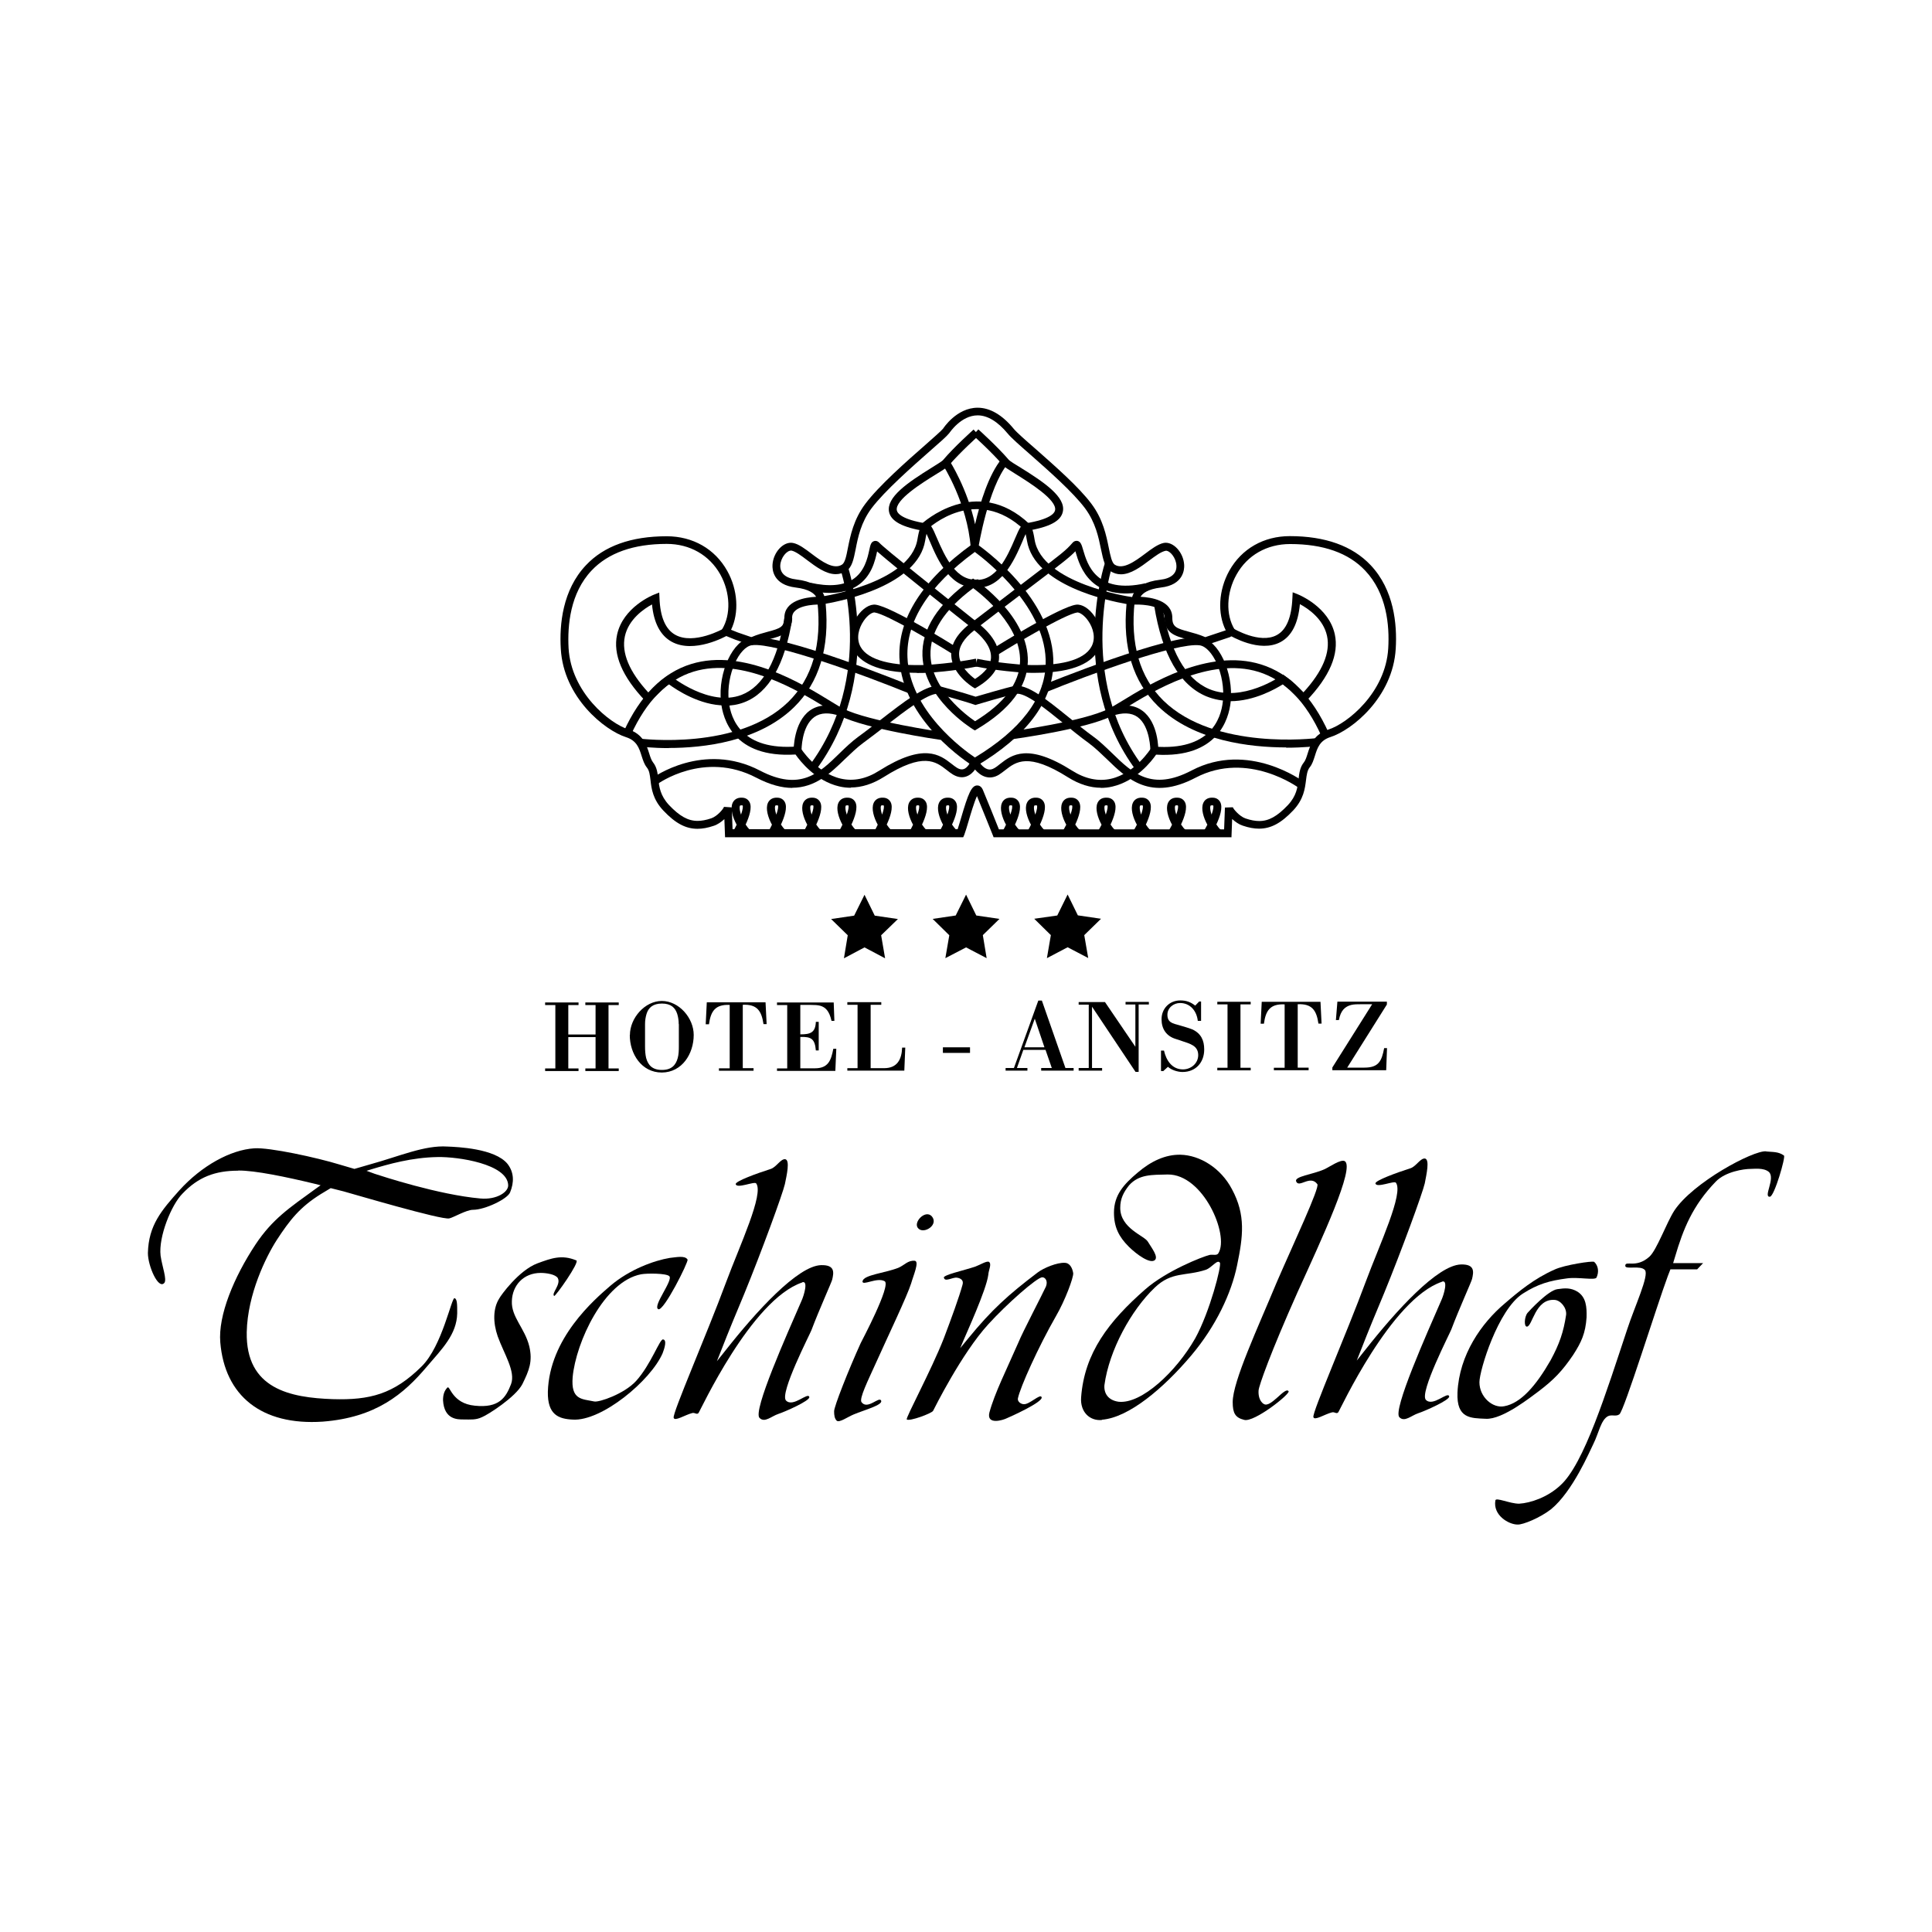 <?xml version="1.0" encoding="UTF-8"?><svg id="Ebene_1" xmlns="http://www.w3.org/2000/svg" viewBox="0 0 141.73 141.73"><defs><style>.cls-1{stroke-width:0px;}</style></defs><path class="cls-1" d="m17.48,85.88c-1.71,0-2.94.47-4.1,1.69-.81.82-1.76,3.16-1.6,4.54.11.79.49,1.77.27,2.01-.44.49-1.2-1.25-1.2-2.2.05-2.04,1-3.13,2.31-4.6,1.63-1.8,3.75-2.97,5.49-3.08,1.11-.08,4.6.68,6.26,1.19l1.09.32,1.14-.33c2.18-.6,4-1.42,5.68-1.31.71.03,3.48.13,4.41,1.27.49.63.49,1.36.19,2.09-.19.49-1.85,1.28-2.72,1.28-.49,0-1.44.57-1.74.63-.54.14-7.12-1.81-7.75-1.98l-.95-.24-.73.44c-1.52.95-2.26,1.88-3.23,3.37-.79,1.23-2.14,3.97-2.2,6.75-.08,4.19,3.21,4.81,6.31,4.92,2.72.08,4.46-.36,6.52-2.4,1.52-1.5,2.2-5.11,2.42-5.01.19.08.19.44.19,1.11-.03,1.55-1.11,2.61-2.23,3.92-1.68,1.99-3.72,3.73-7.64,4.03-4.49.3-7.18-1.9-7.51-5.81-.17-1.98,1-4.79,2.58-7.18,1.25-1.88,2.5-2.7,4.4-4.08l.38-.27-.44-.11c-2.12-.51-4.38-.98-5.6-.97h0Zm10.01.23c.49.16,4.68,1.54,7.75,1.81,1.22.11,2.07-.49,2.04-.98-.06-1.55-3.67-2.09-5.17-2.06-1.9.03-3.61.52-4.87.9l-.35.11.6.22h0Z"/><path class="cls-1" d="m42.28,92.46c.27.11-1.55,2.69-1.63,2.61-.22-.19.52-.84.27-1.31-.16-.27-.82-.38-1.25-.38-1.28,0-2.09.93-2.12,2.07-.05,1.17.95,1.98,1.28,3.32.25,1.09,0,1.74-.51,2.77-.49.95-2.55,2.26-2.96,2.42-.46.22-.84.17-1.36.17-.41,0-1.42.03-1.5-1.41,0-.38.08-.68.32-.93.19-.19.33,1.17,2.01,1.33,1.79.19,2.28-.6,2.66-1.58.35-.93-.52-2.23-.98-3.51-.35-1.01-.35-2.04.11-2.77.11-.22,1.44-2.07,2.8-2.58,1.03-.38,1.79-.66,2.85-.22h0Z"/><path class="cls-1" d="m50.44,92.4c.08.16-1.76,3.84-2.15,3.64-.44-.22,1.11-2.12.81-2.42-.22-.22-1.63-.22-2.07-.14-2.72.52-4.78,4.98-5.02,7.54-.14,1.69.68,1.6,1.58,1.79.35.08,2.2-.55,3.07-1.5,1.09-1.2,1.74-3.1,1.98-3.05.3.03.11.65-.03,1.01-.87,2.01-4.48,5.01-6.6,4.87-1.03-.05-1.85-.35-1.82-2.04.11-3.92,3.39-6.75,4.59-7.78,1.41-1.2,3.21-1.85,4.35-2.04.49-.05,1.11-.19,1.3.11h0Z"/><path class="cls-1" d="m58.85,94.08c-3.75,1.26-7.5,9.47-7.61,9.58-.14.14-.25-.05-.46,0-.54.14-1.28.63-1.36.35-.11-.32,2.41-6.07,3.85-9.96,1-2.69,2.79-6.48,2.2-7.24-.14-.16-1.41.41-1.5.06-.03-.22,1.55-.79,2.58-1.12.41-.14.73-.76,1.06-.71.35.08.11,1.14-.03,1.82-.16.71-1.71,4.95-2.98,8.05-.68,1.63-1.08,2.58-1.74,4.27l-.27.68.63-.79c2.25-2.86,5.3-6.21,7.01-6.26,1.06-.03.93.57.82,1.06-.03.16-.98,2.26-1.52,3.7-.08.24-2.36,4.65-1.87,5.17.52.54,1.63-.66,1.71-.25.05.27-1.82,1.09-2.26,1.23-.52.17-1.01.68-1.39.3-.52-.49,2.03-6.18,3.09-8.62.16-.35.51-1.5.03-1.33h0Z"/><path class="cls-1" d="m63.28,93.99c.05-.46,1.63-.6,2.61-.98.46-.19.71-.57,1.22-.52.35.05-.11,1.09-.27,1.66-.3.95-1.66,3.78-2.69,6.07-.44.98-1.14,2.39-.95,2.64.44.6,1.3-.46,1.44-.11.14.32-1.22.68-2.01,1.01-.46.19-1.06.63-1.25.46-.16-.16-.19-.41-.19-.68-.03-.3,1.08-3.1,1.95-5.01.05-.11,2.25-4.24,1.76-4.54-.57-.32-1.66.38-1.63,0h0Zm5.08-4.76c.52.63-.57,1.31-.98.9-.46-.41.49-1.44.98-.9Z"/><path class="cls-1" d="m69.23,93.74c-.03-.22,1.41-.52,2.31-.82.38-.14.84-.44,1.01-.35.22.16-.03.6-.05.95-.14,1.11-1.66,4.41-1.82,4.81l-.24.57.6-.73c1.71-2.09,2.93-3.19,5.08-4.82.46-.35,1.44-.74,1.98-.71.38,0,.57.38.63.76.03.32-.6,2.01-1.27,3.16-1.28,2.23-2.63,5.22-2.79,6.04-.03.22.22.41.44.41.41.03,1.2-.79,1.3-.52.17.35-2.42,1.5-2.55,1.55-.27.14-1.5.52-1.28-.41.38-1.42,1.27-3.18,2.14-5.17.27-.68,1.79-3.59,2.01-4.08.16-.41-.05-.68-.27-.68-.38,0-2.61,1.96-3.97,3.46-1.96,2.15-3.94,6.15-4.04,6.34-.11.19-1.74.79-1.93.63-.11-.08,1.79-3.59,2.71-5.93.57-1.5,1.14-3.07,1.38-3.95.11-.35-.17-.49-.41-.52-.3-.05-.9.35-.95,0h0Z"/><path class="cls-1" d="m80.83,104.17c-.87.08-1.6-.57-1.52-1.66.24-3.26,2.03-5.58,4.7-7.92,1.55-1.36,4.19-2.4,4.73-2.53.24-.05.54.08.65-.14.79-1.33-1.12-5.79-3.73-5.76-1.14.03-2.09-.03-2.83.79-.41.52-.65.98-.65,1.66,0,1.5,1.77,2.04,2.02,2.47.3.49.79,1.11.52,1.36-.35.3-1.33-.41-1.91-.98-.73-.73-1.09-1.44-1.09-2.5,0-1.3.73-2.09,1.74-2.94.98-.84,2.04-1.33,3.13-1.31,1.44.03,2.97.98,3.78,2.52,1.03,1.9.82,3.48.38,5.6-.41,2.01-1.54,4.46-3.39,6.64-2.01,2.37-4.54,4.52-6.52,4.68h0Zm6.85-5.99c1.08-1.96,1.95-5.36,1.81-5.55-.19-.27-.57.35-1.03.52-1.49.49-2.5.11-3.75,1.31-1.71,1.63-3.34,4.57-3.69,7.15-.05.6.27,1.11,1.03,1.22,1.69.19,4.24-2.21,5.63-4.65h0Z"/><path class="cls-1" d="m92.71,102.99c.49.35,1.57-1.31,1.82-.93.14.19-2.53,2.31-3.26,2.1-.65-.16-.84-.49-.84-1.3,0-1.52,1.85-5.47,3.25-8.84,1.19-2.75,3.15-6.91,2.96-7.15-.52-.71-1.33.3-1.55-.19-.19-.38,1.22-.52,2.06-.9.38-.17,1.2-.76,1.5-.6.76.46-1.65,5.63-3.47,9.63-1.98,4.44-2.82,6.83-2.85,7.18s.05.79.38,1.01h0Z"/><path class="cls-1" d="m105.78,94.03c-3.75,1.26-7.5,9.47-7.61,9.58-.14.14-.24-.05-.46,0-.54.14-1.28.63-1.36.35-.11-.32,2.41-6.07,3.85-9.96,1-2.69,2.79-6.48,2.2-7.24-.14-.16-1.41.41-1.5.06-.03-.22,1.55-.79,2.58-1.12.41-.14.73-.76,1.06-.71.35.08.11,1.14-.02,1.82-.16.71-1.71,4.95-2.98,8.05-.68,1.63-1.08,2.58-1.74,4.27l-.27.68.63-.79c2.25-2.86,5.29-6.21,7.01-6.26,1.06-.03.93.57.82,1.06-.03.17-.98,2.26-1.52,3.7-.08.24-2.36,4.65-1.87,5.17.52.54,1.63-.66,1.71-.25.05.27-1.82,1.09-2.26,1.23-.52.17-1.01.68-1.39.3-.52-.49,2.03-6.18,3.09-8.62.16-.35.51-1.5.03-1.33h0Z"/><path class="cls-1" d="m116.93,92.55c.33.3.38.76.19,1.17-.11.22-1.33-.05-2.15.06-1.3.17-2.15.41-3.26,1.12-1.82,1.17-3.18,5.63-3.18,6.5,0,1.09.98,1.93,1.82,1.76,1.22-.22,2.34-1.52,3.4-3.37.65-1.2.95-2.07,1.14-3.34.05-.52-.41-1.06-.84-1.09-1.44-.11-1.63,1.96-2.04,1.96-.22,0-.19-.71.05-1.01.14-.16,1.52-1.66,2.2-1.74.54-.08.98-.11,1.47.19.63.41.68,1.11.66,1.88-.08,1.17-.38,1.82-.98,2.75-.79,1.17-1.41,1.82-2.53,2.67-.49.35-2.64,2.1-3.89,2.02-1.09-.05-2.15,0-2.07-1.93.13-2.77,1.76-5.09,3.47-6.53,1.01-.87,2.15-1.82,3.64-2.48.73-.35,2.83-.66,2.88-.57h0Z"/><path class="cls-1" d="m129.56,84.47c.49.05.9,0,1.31.3.14.08-.7,2.99-1.03,3.02-.52.05.43-1.36-.08-1.82-.38-.32-1.06-.22-1.36-.22-.44,0-1.82.19-2.53.93-1.71,1.77-2.39,3.48-2.99,5.52l-.14.46h2.2l-.44.46h-1.96l-.19.49c-.81,2.18-3.2,9.87-3.55,10.14-.24.19-.57,0-.84.14-.52.27-.68,1.25-1.06,2.01-.27.54-1.52,3.51-3.12,4.82-.81.63-2.06,1.14-2.45,1.12-.65,0-1.82-.68-1.63-1.77.03-.25,1.06.24,1.74.24.84-.05,2.09-.47,3.02-1.34,1.74-1.55,3.39-6.88,4.91-11.45.54-1.66,1.63-3.97,1.3-4.35-.33-.38-1.47,0-1.44-.32,0-.41.79.22,1.77-.66.54-.49,1.25-2.48,1.82-3.37,1.36-2.07,5.79-4.44,6.74-4.36h0Z"/><path class="cls-1" d="m41.69,76.08v2.3h.75v.19h-2.45v-.19h.75v-4.65h-.75v-.19h2.45v.19h-.75v2.16h2v-2.16h-.75v-.19h2.45v.19h-.75v4.65h.75v.19h-2.45v-.19h.75v-2.3h-2Z"/><path class="cls-1" d="m46.21,75.93c0-1.24,1.09-2.5,2.34-2.5,1.26,0,2.34,1.25,2.34,2.49,0,1.38-.85,2.75-2.34,2.76-1.49,0-2.35-1.37-2.35-2.75h0Zm3.58-.8c0-.27-.04-.53-.11-.75-.15-.46-.46-.76-1.12-.76s-.99.3-1.13.76c-.07.23-.11.48-.11.75v1.64c0,.29.02.58.08.84.14.52.45.88,1.16.88s1.02-.36,1.16-.88c.07-.26.08-.55.08-.84v-1.64h0Z"/><path class="cls-1" d="m52.74,78.56v-.19h.79v-4.65c-1.06-.05-1.39.46-1.52,1.42h-.24l.08-1.61h4.31l.08,1.6h-.23c-.14-.96-.46-1.47-1.52-1.42v4.65h.79v.19h-2.54,0Z"/><path class="cls-1" d="m58.71,73.72v2.16c.72,0,1.11-.11,1.14-.92h.21v2.1h-.21c-.07-.84-.33-1.02-1.14-.99v2.3h1.07c.98,0,1.19-.58,1.35-1.43h.22l-.07,1.62h-4.28v-.18h.75v-4.65h-.75v-.19h4.16l.05,1.35h-.21c-.16-.72-.44-1-.83-1.11-.19-.05-.41-.06-.66-.06h-.8Z"/><path class="cls-1" d="m62.16,78.55v-.19h.75v-4.65h-.75v-.19h2.49v.19h-.78v4.65h.99c.96,0,1.29-.64,1.32-1.51h.23l-.07,1.69h-4.18Z"/><path class="cls-1" d="m69.17,77.24v-.41h1.99v.41h-1.99Z"/><path class="cls-1" d="m73.77,78.54v-.19h.61l1.79-4.95h.26l1.73,4.95h.6v.19h-2.38v-.19h.78l-.46-1.33h-1.63l-.47,1.33h.77v.19h-1.6Zm1.38-1.71h1.47l-.71-2.1-.76,2.1Z"/><path class="cls-1" d="m83.53,78.63h-.23l-3.19-4.78v4.5h.74v.19h-1.72v-.19h.74v-4.65h-.74v-.19h1.93l2.23,3.28v-3.1h-.72v-.19h1.71v.19h-.75v4.93s0,0,0,0Z"/><path class="cls-1" d="m85.3,78.57h-.13v-1.5h.22c.16.72.59,1.38,1.39,1.38.59,0,1.12-.44,1.12-1.05,0-.7-.63-.84-1.19-1.03-.15-.05-.3-.11-.45-.15-.7-.21-1.05-.74-1.05-1.45,0-.79.59-1.38,1.37-1.38.44,0,.75.11,1.1.38l.29-.3h.14v1.42h-.24c-.08-.72-.55-1.31-1.3-1.31-.48,0-.93.35-.93.86,0,.58.4.64.87.77.19.05.34.11.47.14.15.05.34.1.5.17.63.3.86.8.86,1.47,0,.95-.62,1.65-1.59,1.65-.35,0-.81-.14-1.07-.38l-.35.32h0Z"/><path class="cls-1" d="m91,78.33h.75v.19h-2.45v-.19h.75v-4.65h-.75v-.19h2.45v.19h-.75v4.65Z"/><path class="cls-1" d="m93.45,78.52v-.19h.79v-4.65c-1.07-.05-1.39.46-1.52,1.42h-.24l.08-1.61h4.31s.08,1.6.08,1.6h-.23c-.14-.96-.46-1.47-1.52-1.42v4.65h.8v.19h-2.55Z"/><path class="cls-1" d="m98,74.84l.11-1.36h3.63v.21l-2.91,4.63h1.26c1.05,0,1.27-.48,1.45-1.43h.21l-.06,1.62h-3.95v-.2l2.92-4.64h-.81c-.26,0-.5,0-.72.05-.44.11-.78.39-.91,1.11h-.23Z"/><polygon class="cls-1" points="63.42 65.64 64.17 67.17 65.87 67.42 64.64 68.61 64.93 70.3 63.42 69.5 61.91 70.3 62.19 68.61 60.97 67.42 62.66 67.17 63.42 65.64"/><polygon class="cls-1" points="70.87 65.63 71.62 67.16 73.32 67.41 72.1 68.6 72.38 70.29 70.87 69.5 69.35 70.29 69.64 68.61 68.42 67.41 70.11 67.16 70.87 65.63"/><polygon class="cls-1" points="78.32 65.62 79.07 67.15 80.77 67.4 79.54 68.6 79.83 70.28 78.32 69.49 76.8 70.29 77.09 68.6 75.87 67.4 77.56 67.16 78.32 65.62"/><path class="cls-1" d="m90.36,61.42h-17.47l-.07-.18s-.75-1.87-1.15-2.84c-.2.43-.47,1.34-.61,1.82-.13.44-.24.81-.32,1.02l-.08.18h-17.47l-.05-1.33c-.23.21-.5.4-.78.49-.44.15-.83.22-1.19.22-.87,0-1.62-.4-2.51-1.34-.77-.82-.87-1.6-.94-2.23-.05-.39-.08-.7-.27-.93-.19-.24-.28-.53-.38-.84-.18-.58-.36-1.13-1.14-1.38-1.57-.5-4.59-2.91-4.79-6.48-.11-1.79.13-4.32,1.84-6.13,1.33-1.42,3.33-2.13,5.93-2.13,1.92,0,3.54.93,4.44,2.54.78,1.39.88,3.08.28,4.32l.5.2.99.34c.44-.19.85-.3,1.22-.4.9-.24,1.2-.35,1.2-1.02,0-1.27,1.55-1.5,2.33-1.54-.14-.24-.51-.56-1.5-.68-1.66-.2-1.72-1.32-1.7-1.66.05-.92.8-1.74,1.5-1.61.43.08.9.44,1.39.81.74.56,1.6,1.17,2.21.78.22-.14.32-.64.43-1.22.18-.89.42-2.1,1.28-3.24.99-1.32,3.04-3.13,4.4-4.32.62-.55,1.16-1.02,1.3-1.19.02-.03.99-1.54,2.54-1.54.9,0,1.8.52,2.64,1.54.23.28.88.85,1.64,1.51,1.39,1.23,3.13,2.75,4.06,3.99.86,1.14,1.1,2.35,1.28,3.24.12.58.22,1.08.43,1.23.61.39,1.46-.22,2.21-.78.49-.37.96-.72,1.39-.81.69-.13,1.45.69,1.5,1.61.02.34-.05,1.47-1.7,1.66-.99.12-1.36.44-1.5.68.78.04,2.33.27,2.33,1.54,0,.67.31.78,1.2,1.02.37.1.78.21,1.22.4l1.5-.5c-.62-1.24-.53-2.95.26-4.37.9-1.61,2.52-2.54,4.44-2.54,2.6,0,4.6.72,5.93,2.13,1.71,1.81,1.95,4.33,1.84,6.13-.21,3.57-3.22,5.98-4.79,6.48-.78.25-.96.8-1.14,1.38-.1.31-.19.61-.38.84-.18.23-.22.54-.27.93-.08.63-.17,1.41-.94,2.23-.89.94-1.64,1.34-2.51,1.34-.36,0-.75-.07-1.19-.22-.28-.09-.55-.28-.78-.49l-.05,1.33h0Zm-17.08-.58h16.52l.06-1.6.58-.02c.04.13.49.67.93.82.38.13.71.19,1.01.19.7,0,1.32-.35,2.09-1.16.64-.68.72-1.3.79-1.91.05-.44.1-.87.39-1.23.12-.15.2-.4.28-.66.19-.6.45-1.41,1.52-1.75,1.39-.44,4.2-2.71,4.39-5.96.1-1.68-.11-4.03-1.69-5.7-1.22-1.3-3.08-1.95-5.51-1.95-1.7,0-3.14.82-3.93,2.24-.75,1.33-.8,2.95-.14,4.03l.14.22-.46.33-1.85.62-.11-.05c-.43-.2-.86-.32-1.23-.41-.84-.23-1.63-.44-1.63-1.58,0-.92-1.68-.96-2.02-.96h-.37s-.02-.26-.02-.26c0-.05-.08-1.31,2.09-1.56.81-.09,1.23-.47,1.19-1.05-.03-.56-.46-1.08-.77-1.08-.35.06-.78.39-1.2.7-.64.48-1.37,1.03-2.1,1.03-.28,0-.53-.08-.77-.23-.42-.27-.53-.86-.69-1.6-.18-.88-.4-1.97-1.17-3.01-.9-1.2-2.68-2.76-3.98-3.91-.8-.7-1.44-1.26-1.7-1.58-.73-.88-1.48-1.33-2.2-1.33-1.23,0-2.07,1.29-2.08,1.3-.19.24-.69.68-1.38,1.28-1.34,1.18-3.36,2.96-4.32,4.23-.78,1.04-1,2.13-1.17,3.01-.15.74-.26,1.32-.69,1.6-.23.15-.49.23-.77.23-.73,0-1.46-.55-2.1-1.03-.42-.32-.85-.64-1.15-.7-.35-.02-.78.52-.82,1.07-.03.59.39.96,1.19,1.05,2.17.26,2.09,1.51,2.09,1.56l-.02.28h-.37c-.34-.01-2.02.04-2.02.95,0,1.14-.79,1.36-1.63,1.58-.38.1-.8.21-1.23.41l-.11.05-1.22-.42-1.13-.46.18-.29c.66-1.08.61-2.7-.13-4.03-.8-1.42-2.23-2.24-3.93-2.24-2.44,0-4.29.66-5.51,1.95-1.57,1.66-1.78,4.02-1.69,5.7.19,3.25,3,5.52,4.39,5.96,1.07.34,1.33,1.15,1.52,1.75.08.26.16.5.28.66.29.36.34.78.39,1.23.07.6.15,1.22.79,1.91.77.81,1.39,1.16,2.09,1.16.3,0,.63-.06,1.01-.19.44-.15.89-.69.93-.84l.57.04.06,1.6h16.51c.07-.2.15-.48.24-.78.54-1.85.78-2.43,1.2-2.43.1,0,.29.04.41.32.3.72.96,2.34,1.17,2.88h0Z"/><path class="cls-1" d="m53.18,51.75c-1.84,0-3.55-1.14-4.11-1.55l-.2.15-.33.29s-.76.75-.79.78l-.21.21-.2-.21c-1.69-1.77-2.39-3.41-2.07-4.87.44-2.01,2.61-2.89,2.71-2.93l.38-.15.02.41c.05,1.38.44,2.29,1.16,2.69,1.36.76,3.52-.44,3.54-.46l.29.5c-.1.06-2.46,1.38-4.11.46-.82-.46-1.3-1.38-1.43-2.73-.59.32-1.72,1.09-1.99,2.34-.26,1.21.32,2.6,1.73,4.13.14-.14.32-.32.59-.58l.36-.32.57-.42.17.14s2.79,2.24,5.13,1.35c1.59-.61,2.66-2.52,3.16-5.69l.57.09c-.54,3.38-1.72,5.45-3.53,6.14-.47.18-.94.25-1.41.25h0Z"/><path class="cls-1" d="m58.12,57.8c-.75,0-1.62-.22-2.64-.75-3.84-2.01-7.22.45-7.25.47l-.35-.46s3.71-2.7,7.87-.53c2.95,1.54,4.35.19,5.82-1.25.44-.43.9-.87,1.39-1.23.53-.38,1.07-.81,1.61-1.22,1.74-1.35,3.25-2.52,4.22-2.52v.58c-.77,0-2.34,1.22-3.86,2.39-.54.42-1.09.84-1.62,1.23-.46.34-.9.77-1.33,1.18-1.03,1-2.16,2.1-3.86,2.1h0Z"/><path class="cls-1" d="m62.43,57.79c-.29,0-.58-.03-.87-.1-1.72-.4-2.87-1.86-3.2-2.34-4.55.28-5.34-2.61-5.47-3.87-.23-2.17.89-4.55,2.21-4.72,2.27-.3,11.4,3.41,11.79,3.57l-.22.53c-3.24-1.32-9.8-3.74-11.5-3.53-.92.12-1.91,2.12-1.71,4.09.14,1.38.99,3.65,5.02,3.34l.17-.02.09.15s1.15,1.82,2.94,2.23c.93.21,1.88.02,2.83-.59,3.27-2.06,4.44-1.16,5.29-.5.14.11.28.22.41.3.18.11.35.14.49.09.27-.09.47-.46.52-.59l.54.2c-.03.08-.29.73-.87.93-.22.08-.56.11-.98-.14-.16-.1-.31-.21-.47-.34-.8-.62-1.7-1.32-4.62.53-.8.5-1.61.76-2.41.76h0Z"/><path class="cls-1" d="m69.03,54.28c-.22-.03-5.47-.79-7.42-1.77-.24-.12-.56-.32-.98-.57-2-1.23-6.15-3.77-9.75-2.67-1.92.59-3.46,2.15-4.6,4.65l-.53-.24c1.21-2.66,2.88-4.33,4.96-4.97,3.85-1.18,8.15,1.46,10.22,2.73.4.25.72.44.93.55,1.87.93,7.19,1.7,7.24,1.71l-.08.57h0Z"/><path class="cls-1" d="m49.06,54.88c-1.22,0-2.06-.11-2.16-.12l.08-.57c.07,0,7.18.89,10.86-2.71,1.75-1.72,2.47-4.2,2.12-7.39l-.03-.28.28-.04c.07,0,6.55-.97,7.09-4.19.13-.76.25-1.16.58-1.2.37-.05.53.34.86,1.11.56,1.29,1.42,3.24,3.03,3.01l.08.57c-2.08.29-3.06-1.99-3.64-3.36-.08-.18-.17-.39-.24-.55-.03.11-.06.27-.1.5-.54,3.27-5.99,4.4-7.3,4.63.3,3.24-.48,5.79-2.32,7.59-2.61,2.55-6.69,2.99-9.18,2.99h0Z"/><path class="cls-1" d="m59.85,56.51l-.47-.35c4.87-6.55,2.3-14.34,2.27-14.41l.55-.19c.03.08,2.69,8.15-2.36,14.95h0Z"/><path class="cls-1" d="m58.22,55.06c0-.08,0-2.07,1.18-2.93.63-.45,1.45-.5,2.43-.15l-.19.55c-.8-.28-1.44-.26-1.9.07-.95.68-.94,2.43-.94,2.45h-.58s0,0,0,0Z"/><path class="cls-1" d="m67.28,49.36c-3.06,0-4.22-.87-4.65-1.63-.49-.87-.19-1.86.24-2.5.4-.59.94-.93,1.37-.87,1.19.17,5.51,2.85,6,3.16l-.31.49c-1.3-.81-4.87-2.95-5.77-3.08-.14-.02-.5.16-.81.63-.34.5-.57,1.25-.22,1.89.54.98,2.32,1.45,4.98,1.32.02,0,1.78-.11,3.48-.45l.11.57c-1.73.35-3.54.46-3.56.46-.3.02-.59.02-.87.02h0Z"/><path class="cls-1" d="m71.31,46.08c-.63-.5-5.68-4.49-6.97-5.63,0,0,0,.01,0,.02-.14.64-.4,1.84-1.48,2.52-.85.54-2.04.65-3.54.32l.13-.56c1.34.3,2.38.22,3.1-.24.87-.56,1.09-1.56,1.22-2.16.08-.38.13-.6.37-.66.06-.02.22-.03.37.13.32.37,4.46,3.67,7.15,5.81l-.36.45h0Z"/><path class="cls-1" d="m67.86,38.96c-1.66-.27-2.5-.72-2.64-1.41-.21-1.07,1.35-2.14,3.11-3.23.36-.23.78-.48.85-.57.82-.97,2.19-2.19,2.24-2.24l.39.43s-1.39,1.25-2.19,2.19c-.13.15-.42.34-.98.68-.97.6-3,1.86-2.85,2.63.05.23.39.67,2.16.96l-.09.57h0Z"/><path class="cls-1" d="m71.51,53.58l-.15-.09c-.14-.09-3.57-2.22-3.69-5.38-.07-1.94,1.12-3.81,3.54-5.55l.17-.12.17.11c.16.11,3.94,2.71,3.85,6-.05,1.84-1.31,3.5-3.73,4.94l-.15.09h0Zm-.12-10.43c-2.14,1.59-3.19,3.25-3.13,4.94.09,2.5,2.63,4.38,3.27,4.82,2.14-1.31,3.25-2.78,3.3-4.37.08-2.61-2.72-4.86-3.43-5.39h0Z"/><path class="cls-1" d="m71.52,50.5l-.15-.09c-.06-.04-1.54-.96-1.59-2.34-.03-.85.48-1.67,1.52-2.42l.17-.12.17.11c.07.05,1.69,1.16,1.65,2.61-.02.81-.57,1.54-1.61,2.16l-.15.09h0Zm-.05-4.26c-.76.59-1.14,1.2-1.11,1.8.03.86.84,1.53,1.17,1.77.76-.49,1.16-1.02,1.17-1.59.03-.9-.86-1.69-1.24-1.99Z"/><path class="cls-1" d="m71.5,56.26l-.15-.09c-.21-.13-5.2-3.28-5.37-7.93-.1-2.89,1.69-5.69,5.34-8.32l.17-.12.17.11c.23.16,5.77,4,5.61,8.87-.09,2.74-1.98,5.23-5.62,7.4l-.15.09Zm0-15.76c-3.37,2.47-5.03,5.07-4.93,7.71.14,3.92,4.13,6.81,4.95,7.36,3.36-2.03,5.11-4.33,5.19-6.82.13-4.1-4.28-7.58-5.2-8.26Z"/><path class="cls-1" d="m90.25,51.42c-.58,0-1.17-.1-1.76-.34-1.95-.82-3.24-3.06-3.82-6.65l.57-.09c.55,3.38,1.72,5.47,3.47,6.21,2.42,1.01,5.21-.93,5.24-.95l.17-.12.54.4.36.32c.27.26.46.45.6.59,1.41-1.54,1.99-2.93,1.73-4.14-.27-1.25-1.39-2.01-1.99-2.33-.13,1.41-.6,2.34-1.42,2.78-1.54.83-3.67-.46-3.77-.51l.3-.49s1.94,1.17,3.19.49c.71-.38,1.09-1.3,1.15-2.73l.02-.41.38.15c.09.04,2.27.92,2.71,2.93.32,1.46-.38,3.1-2.07,4.87l-.25-.16-.17.17s-.8-.78-.8-.78l-.52-.43c-.52.33-2.1,1.24-3.86,1.24h0Z"/><path class="cls-1" d="m80.77,57.79c-.8,0-1.61-.26-2.41-.76-2.93-1.85-3.83-1.15-4.62-.53-.16.13-.32.24-.47.34-.32.19-.64.24-.97.15-.66-.19-1.03-.91-1.05-.94l.51-.27c.08.15.35.55.69.65.17.05.33.02.51-.09.14-.08.27-.19.41-.3.85-.66,2.02-1.57,5.29.5.95.6,1.91.8,2.84.59,1.79-.41,2.92-2.21,2.93-2.23l.09-.15.17.02c4.03.31,4.88-1.96,5.02-3.34.2-1.96-.79-3.97-1.71-4.09-1.7-.22-8.16,2.17-11.34,3.47l-.22-.53c.38-.16,9.37-3.8,11.63-3.51,1.32.17,2.43,2.55,2.21,4.72-.13,1.27-.95,4.14-5.47,3.87-.33.48-1.47,1.94-3.2,2.34-.29.07-.58.1-.87.1h0Z"/><path class="cls-1" d="m74.31,54.21l-.08-.57c.05,0,5.23-.71,7.09-1.64.21-.11.53-.3.93-.54,2.07-1.27,6.39-3.92,10.25-2.72,2.1.65,3.77,2.35,4.98,5.04l-.53.24c-1.14-2.54-2.69-4.13-4.62-4.73-3.61-1.12-7.78,1.43-9.78,2.66-.41.25-.73.45-.97.57-1.95.97-7.06,1.67-7.27,1.7Z"/><path class="cls-1" d="m94.35,54.83c-2.59,0-6.76-.45-9.4-3.03-1.83-1.79-2.61-4.31-2.31-7.49-1.31-.23-6.75-1.36-7.3-4.63-.04-.22-.07-.38-.1-.5-.08.16-.17.37-.24.55-.59,1.36-1.58,3.65-3.65,3.36l.08-.57c1.63.23,2.48-1.72,3.03-3.01.33-.77.5-1.16.86-1.11.33.04.46.44.58,1.2.54,3.22,7.02,4.19,7.09,4.19l.28.04-.03.28c-.34,3.13.37,5.58,2.11,7.29,3.77,3.68,11.16,2.75,11.23,2.75l.08.57c-.11.02-1.01.13-2.3.13h0Z"/><path class="cls-1" d="m83.34,56.51c-5.05-6.79-2.3-15.18-2.27-15.26l.55.19c-.03.08-2.68,8.19,2.18,14.73l-.47.35h0Z"/><path class="cls-1" d="m84.97,55.06h-.58s0-1.78-.94-2.46c-.46-.33-1.1-.35-1.9-.07l-.19-.55c.99-.35,1.81-.3,2.43.15,1.2.86,1.19,2.85,1.18,2.93h0Z"/><path class="cls-1" d="m75.91,49.36c-.27,0-.56,0-.86-.02-.09,0-2-.14-3.48-.45l.12-.56c1.44.3,3.38.44,3.4.44,2.66.13,4.43-.34,4.97-1.32.36-.64.12-1.4-.22-1.89-.32-.47-.67-.64-.81-.63-.9.13-4.56,2.31-5.89,3.14l-.31-.49c.5-.31,4.93-3.06,6.11-3.22.43-.06.97.28,1.37.87.44.64.73,1.63.24,2.5-.43.77-1.59,1.63-4.65,1.63h0Z"/><path class="cls-1" d="m71.65,46.11l-.35-.46c1.65-1.27,2.89-2.21,3.84-2.94,2.87-2.19,3.04-2.32,3.54-2.89.14-.16.3-.15.36-.14.24.05.31.29.42.67.31,1.05.94,3.25,4.56,2.44l.13.56c-4.15.92-4.94-1.81-5.24-2.84,0-.02-.01-.04-.02-.07-.42.44-.92.83-3.4,2.71-.95.72-2.2,1.67-3.84,2.94h0Z"/><path class="cls-1" d="m75.33,38.96l-.09-.57c1.77-.29,2.11-.72,2.16-.96.15-.76-1.88-2.02-2.85-2.63-.56-.35-.86-.53-.98-.68-.8-.94-2.18-2.18-2.19-2.19l.39-.43c.06.05,1.42,1.28,2.24,2.24.07.08.48.34.85.56,1.76,1.09,3.33,2.17,3.11,3.23-.14.7-.98,1.14-2.64,1.41h0Z"/><path class="cls-1" d="m54.66,61.31c-.08-.07-.16-.16-.25-.26-.05.09-.1.17-.13.23l-.5-.3c.1-.16.19-.32.26-.48-.29-.53-.48-1.18-.3-1.59.06-.14.25-.44.75-.39.23.02.4.14.5.33.2.39-.03,1.08-.29,1.64.11.17.22.3.32.4l-.37.44h0Zm-.28-2.23c-.08,0-.1.02-.1.04-.05.13-.01.37.08.64.12-.35.17-.6.11-.68-.04,0-.07,0-.09,0Z"/><path class="cls-1" d="m57.25,61.31c-.08-.07-.16-.16-.25-.26-.05.09-.1.17-.13.23l-.5-.3c.1-.16.19-.32.26-.48-.29-.53-.48-1.18-.3-1.59.06-.14.25-.44.75-.39.23.02.4.14.5.33.2.39-.03,1.08-.29,1.64.11.17.22.3.32.4l-.37.44h0Zm-.28-2.23c-.08,0-.1.02-.1.04-.05.13-.01.37.08.64.12-.35.17-.6.11-.68-.04,0-.07,0-.09,0Z"/><path class="cls-1" d="m59.84,61.31c-.08-.07-.16-.16-.25-.26-.05.09-.1.17-.13.23l-.5-.3c.1-.16.19-.32.26-.48-.29-.53-.48-1.18-.3-1.59.06-.14.25-.44.75-.39.23.02.4.14.5.33.2.39-.03,1.08-.29,1.64.11.17.22.3.32.4l-.37.44h0Zm-.28-2.23c-.08,0-.1.02-.1.04-.05.13-.01.37.08.64.12-.35.17-.6.11-.68-.04,0-.07,0-.09,0Z"/><path class="cls-1" d="m62.42,61.31c-.08-.07-.16-.16-.25-.26-.05.09-.1.17-.13.23l-.5-.3c.1-.16.19-.32.26-.48-.29-.53-.48-1.18-.3-1.59.06-.14.25-.44.75-.39.23.02.4.14.5.33.2.39-.03,1.08-.29,1.64.11.17.22.3.32.4l-.37.44h0Zm-.28-2.23c-.08,0-.1.02-.1.04-.05.13-.01.37.08.64.12-.35.17-.6.11-.68-.04,0-.07,0-.09,0Z"/><path class="cls-1" d="m65.01,61.31c-.08-.07-.16-.16-.25-.26-.05.09-.1.17-.13.23l-.5-.3c.1-.16.19-.32.26-.48-.29-.53-.48-1.18-.3-1.59.06-.14.25-.44.75-.39.23.02.4.14.5.33.2.39-.03,1.08-.29,1.64.11.17.22.3.32.4l-.37.44h0Zm-.28-2.23c-.08,0-.1.02-.1.04-.05.13-.01.37.08.64.12-.35.17-.6.11-.68-.04,0-.07,0-.09,0Z"/><path class="cls-1" d="m67.6,61.31c-.08-.07-.16-.16-.25-.26-.05.09-.1.17-.13.23l-.5-.3c.1-.16.19-.32.26-.48-.29-.53-.48-1.18-.3-1.59.06-.14.25-.44.75-.39.23.02.4.14.5.33.2.39-.03,1.08-.29,1.64.11.17.22.3.32.4l-.37.44h0Zm-.28-2.23c-.08,0-.1.02-.1.04-.05.13-.01.37.08.64.12-.35.17-.6.11-.68-.04,0-.07,0-.09,0Z"/><path class="cls-1" d="m69.8,61.31c-.08-.07-.16-.16-.25-.26-.05.09-.1.17-.13.23l-.5-.3c.1-.16.19-.32.26-.48-.29-.53-.48-1.18-.3-1.59.06-.14.24-.44.75-.39.23.02.4.14.5.33.2.39-.03,1.08-.29,1.64.11.16.22.3.32.4l-.37.44h0Zm-.28-2.23c-.08,0-.1.02-.1.04-.05.13-.01.37.08.64.12-.35.17-.6.11-.68-.04,0-.07,0-.09,0Z"/><path class="cls-1" d="m74.42,61.31c-.08-.07-.16-.16-.25-.26-.05.09-.1.17-.13.23l-.5-.3c.1-.16.19-.32.26-.48-.29-.53-.48-1.18-.3-1.59.06-.14.24-.44.75-.39.23.02.4.14.5.33.2.39-.03,1.08-.29,1.64.11.17.22.3.32.4l-.37.44h0Zm-.28-2.23c-.08,0-.1.02-.1.04-.05.13-.01.37.08.64.12-.35.17-.6.11-.68-.04,0-.07,0-.09,0Z"/><path class="cls-1" d="m76.25,61.31c-.08-.07-.16-.16-.25-.26-.05.09-.1.17-.13.23l-.5-.3c.1-.16.19-.32.26-.48-.29-.53-.48-1.18-.3-1.59.06-.14.24-.44.75-.39.23.02.4.14.5.33.2.39-.03,1.08-.29,1.64.11.17.22.3.32.4l-.37.44h0Zm-.28-2.23c-.08,0-.1.02-.1.04-.05.13-.01.37.08.64.12-.35.17-.6.11-.68-.04,0-.07,0-.09,0Z"/><path class="cls-1" d="m78.83,61.31c-.08-.07-.16-.16-.25-.26-.05.09-.1.17-.13.23l-.5-.3c.1-.16.19-.32.27-.48-.29-.53-.48-1.18-.3-1.59.06-.14.24-.44.75-.39.23.02.4.14.5.33.2.39-.03,1.08-.29,1.64.11.17.22.3.32.4l-.37.44h0Zm-.28-2.23c-.08,0-.1.02-.1.04-.05.13-.01.37.08.64.12-.35.17-.6.11-.68-.04,0-.07,0-.09,0Z"/><path class="cls-1" d="m81.42,61.31c-.08-.07-.16-.16-.25-.26-.05.09-.1.17-.13.23l-.5-.3c.1-.16.19-.32.27-.48-.29-.53-.48-1.18-.3-1.59.06-.14.24-.44.75-.39.23.02.4.14.5.33.2.39-.03,1.08-.29,1.64.11.17.22.3.32.4l-.37.44h0Zm-.28-2.23c-.08,0-.1.02-.1.04-.05.13-.01.37.08.64.12-.35.17-.6.11-.68-.04,0-.07,0-.09,0Z"/><path class="cls-1" d="m84.01,61.31c-.08-.07-.16-.16-.25-.26-.05.09-.1.17-.13.23l-.5-.3c.1-.16.19-.32.27-.48-.29-.53-.48-1.18-.3-1.59.06-.14.24-.44.75-.39.23.02.4.14.5.33.2.39-.03,1.08-.29,1.64.11.17.22.3.32.4l-.37.44h0Zm-.28-2.23c-.08,0-.1.02-.1.04-.05.13-.01.37.08.64.12-.35.17-.6.11-.68-.04,0-.07,0-.09,0Z"/><path class="cls-1" d="m86.59,61.31c-.08-.07-.16-.16-.25-.26-.05.09-.1.17-.13.23l-.5-.3c.1-.16.19-.32.27-.48-.29-.53-.48-1.18-.3-1.59.06-.14.24-.44.75-.39.23.02.4.14.5.33.2.39-.03,1.08-.29,1.63.11.17.22.31.33.4l-.37.44h0Zm-.28-2.23c-.08,0-.1.02-.1.04-.05.13-.01.37.08.64.12-.35.17-.6.11-.68-.04,0-.07,0-.09,0Z"/><path class="cls-1" d="m89.18,61.31c-.08-.07-.16-.16-.25-.26-.05.09-.1.17-.13.23l-.5-.3c.1-.16.19-.32.27-.48-.29-.53-.48-1.18-.3-1.59.06-.14.24-.44.75-.39.23.02.4.14.5.33.2.39-.03,1.08-.29,1.63.11.17.22.31.33.4l-.37.44h0Zm-.28-2.23c-.08,0-.1.02-.1.04-.05.13-.01.37.08.64.12-.35.17-.6.11-.68-.04,0-.07,0-.09,0Z"/><path class="cls-1" d="m95.28,57.8s-3.73-2.76-7.57-.75c-3.32,1.74-5.01.1-6.5-1.35-.43-.41-.87-.84-1.33-1.18-.61-.44-1.23-.95-1.84-1.44-1.34-1.08-2.84-2.32-3.53-2.18-.68.14-2.84.78-2.86.79l-.09.03-.09-.03c-.9-.31-2.74-.8-2.76-.81l.15-.56c.08.02,1.78.48,2.71.79.42-.12,2.2-.65,2.82-.78.94-.2,2.36.96,4.01,2.29.6.49,1.22.99,1.81,1.42.5.36.95.81,1.39,1.23,1.48,1.44,2.88,2.79,5.82,1.25,4.16-2.18,8.14.78,8.19.81l-.35.46h0Z"/><path class="cls-1" d="m75.14,38.87c-3.55-3.34-6.99-.16-7.13-.02l-.4-.42s3.98-3.71,7.92.02l-.4.42h0Z"/><path class="cls-1" d="m71.78,40.19l-.57-.02c-.24-3.26-2.03-6.05-2.05-6.08l.48-.32c.06.1,1.32,2.06,1.89,4.69.35-1.5.99-3.65,1.96-4.81l.44.37c-1.45,1.75-2.15,6.13-2.16,6.17h0Z"/></svg>